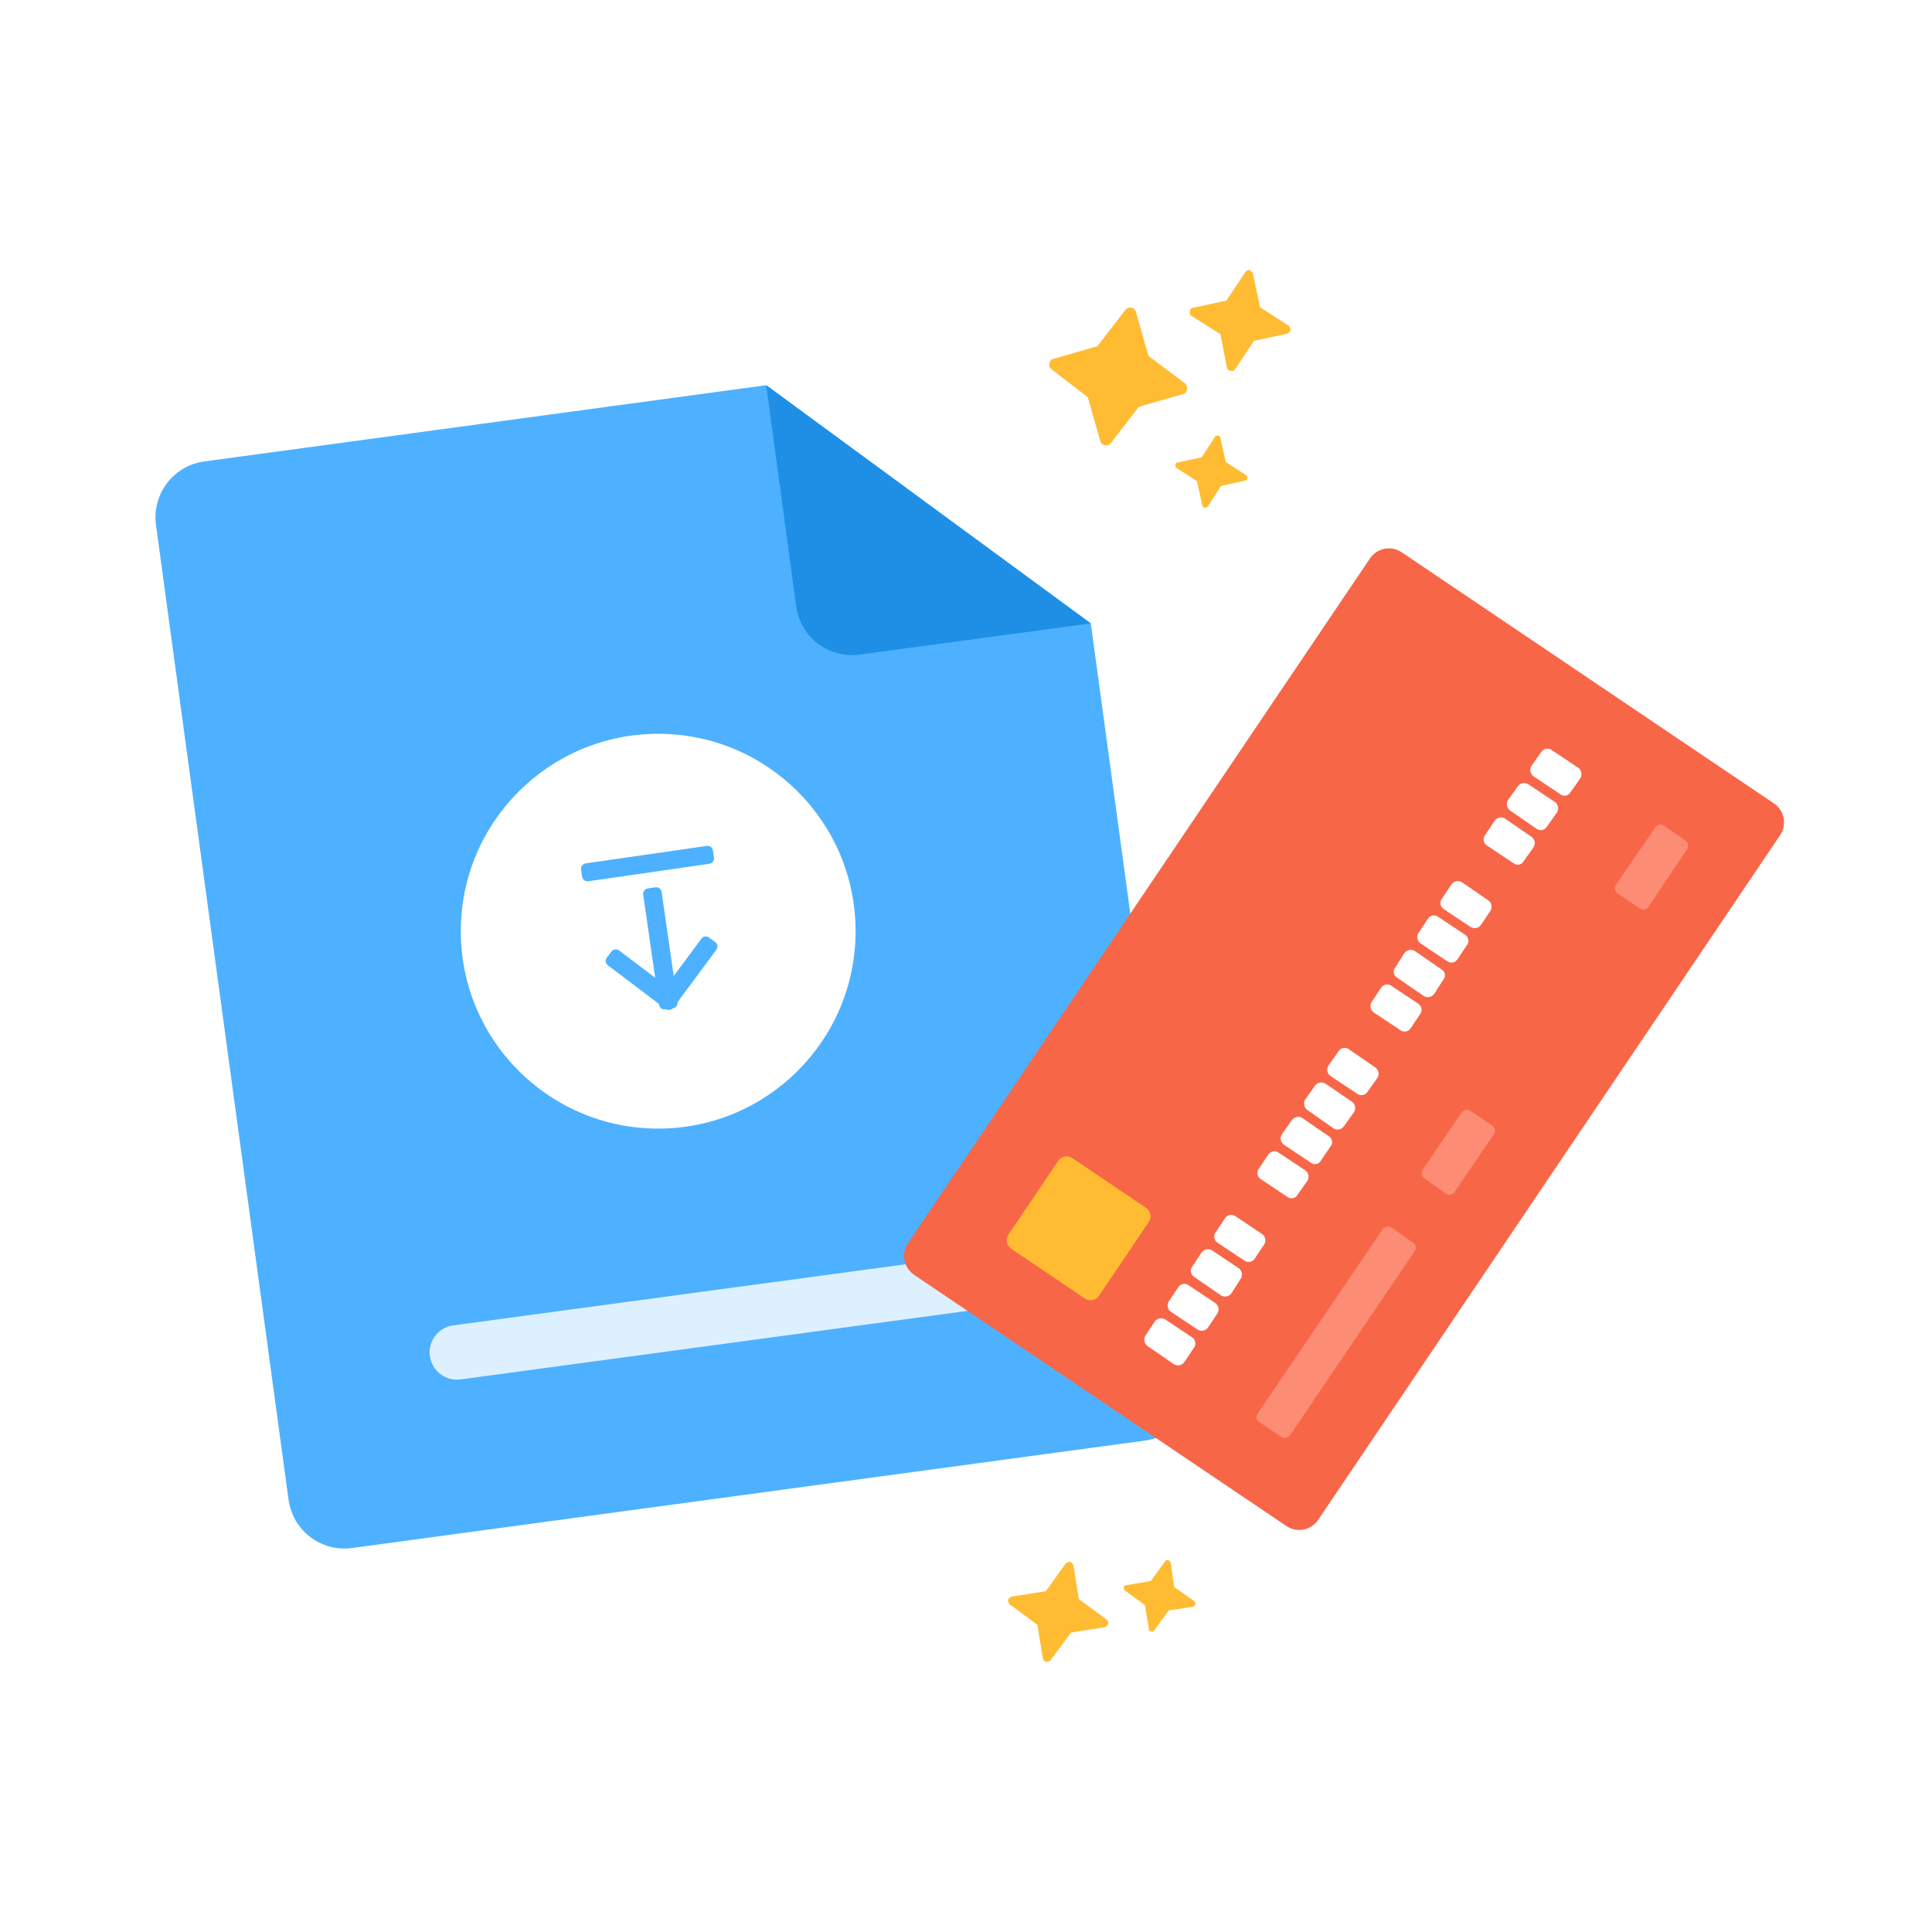 <?xml version="1.0" encoding="UTF-8"?>
<svg xmlns="http://www.w3.org/2000/svg" width="322" height="322" fill="none" viewBox="0 0 322 322">
    <path fill="#fff" d="M322 0H0v322h322V0z"/>
    <path fill="#4DB1FF" fill-rule="evenodd" d="M190.8 240.1L58.7 258c-2.466.342-4.967-.308-6.955-1.808-1.987-1.499-3.298-3.726-3.645-6.192L26 87.5c-.169-1.228-.093-2.478.224-3.677.316-1.199.867-2.323 1.62-3.309.753-.985 1.693-1.812 2.767-2.432 1.073-.62 2.26-1.022 3.489-1.182l93.6-12.7 54.1 39.7 17.1 125.6c.169 1.229.093 2.478-.224 3.677-.316 1.199-.867 2.324-1.62 3.309-.753.985-1.693 1.812-2.767 2.432-1.073.621-2.259 1.022-3.489 1.182z" clip-rule="evenodd"/>
    <path fill="#DDF0FF" fill-rule="evenodd" d="M168.5 217.5l-91.7 12.4c-1.194.172-2.407-.137-3.372-.859-.966-.722-1.606-1.798-1.778-2.991-.172-1.194.136-2.407.858-3.373.722-.965 1.799-1.605 2.992-1.777l91.8-12.4c1.193-.159 2.401.162 3.358.894.956.731 1.583 1.812 1.742 3.006.159 1.193-.162 2.401-.894 3.358-.731.956-1.813 1.583-3.006 1.742z" clip-rule="evenodd"/>
    <path fill="#1F8FE6" fill-rule="evenodd" d="M127.7 64.2l5 36.9c.347 2.466 1.658 4.693 3.645 6.192 1.988 1.5 4.489 2.15 6.955 1.808l38.5-5.2-54.1-39.7z" clip-rule="evenodd"/>
    <path fill="#fff" d="M109.7 188.1c18.17 0 32.9-14.73 32.9-32.9 0-18.17-14.73-32.9-32.9-32.9-18.17 0-32.9 14.73-32.9 32.9 0 18.17 14.73 32.9 32.9 32.9z"/>
    <path fill="#4DB1FF" d="M117.802 140.985l-20.192 2.91c-.492.071-.833.527-.762 1.019l.173 1.198c.07.492.527.833 1.019.762l20.191-2.909c.492-.071.834-.528.763-1.019l-.173-1.198c-.071-.492-.527-.833-1.019-.763zM109.248 147.885l-1.287.186c-.492.071-.833.527-.762 1.019l2.648 18.38c.071.492.527.833 1.019.763l1.287-.186c.492-.071.833-.527.763-1.019l-2.649-18.38c-.071-.492-.527-.833-1.019-.763z"/>
    <path fill="#4DB1FF" d="M119.209 157.022l-1.045-.773c-.4-.296-.963-.212-1.259.188l-7.138 9.646c-.296.4-.211.963.188 1.259l1.045.773c.4.296.963.212 1.259-.188l7.138-9.646c.295-.4.211-.963-.188-1.259z"/>
    <path fill="#4DB1FF" d="M112.132 167.938l.784-1.037c.3-.397.222-.961-.175-1.261l-9.571-7.238c-.396-.3-.961-.222-1.26.175l-.785 1.037c-.299.396-.221.96.175 1.26l9.571 7.239c.397.3.961.221 1.261-.175z"/>
    <path fill="#FFBC33" fill-rule="evenodd" d="M197.8 64.9c.047-.178.044-.366-.009-.542-.053-.177-.154-.335-.291-.458l-6.1-4.6-2.1-7.4c-.061-.164-.163-.309-.297-.42-.134-.112-.295-.187-.467-.218-.172-.03-.349-.015-.513.044-.164.06-.31.16-.423.294l-4.7 6.1-7.3 2.1c-.194.024-.373.12-.502.267-.129.147-.2.337-.198.533-.053.162-.052.337.002.5.054.161.158.301.298.4l6.1 4.7 2.1 7.4c.059.168.167.314.309.421.142.107.313.17.491.179.162.052.337.052.499-.002.162-.054.303-.159.401-.298l4.7-6.1 7.3-2.1c.194-.025.373-.12.502-.267.129-.148.199-.337.198-.533zm9.9 14.3l-3.4-2.2-.9-4c0-.106-.042-.208-.117-.283-.075-.075-.177-.117-.283-.117-.2 0-.4 0-.5.2l-2.2 3.4-4.1.9c-.2 0-.3.2-.3.4-.035.093-.034.196.003.289.037.092.107.167.197.21l3.4 2.2.9 4.1c0 .2.2.3.4.3s.3 0 .5-.2l2.2-3.4 4-.9c.052 0 .104-.01.153-.03.049-.02.093-.05.13-.086.037-.037.066-.082.086-.13.021-.049.031-.1.031-.153.008-.093-.006-.187-.041-.274-.035-.087-.089-.164-.159-.226zm-9.2-26.6l4.9 3.1 1.1 5.6c.024.141.097.27.207.36.11.093.25.142.393.14.122.048.257.054.384.018.126-.036.237-.113.316-.218l3.2-4.8 5.6-1.2c.119-.061.225-.146.311-.25.086-.102.15-.222.189-.35-.014-.262-.12-.51-.3-.7l-4.8-3.1-1.2-5.7-.5-.5c-.132-.012-.266.009-.388.061-.122.053-.23.135-.312.239l-3.2 4.8-5.6 1.2c-.141.024-.269.097-.361.207-.092.11-.141.25-.139.393-.034.124-.034.255.002.378.035.123.104.235.198.322zM194.2 260.2l-2.4 3.3-4.1.7c-.106 0-.208.042-.283.117-.075.075-.117.177-.117.283-.008.093.006.187.041.274.034.086.089.164.159.226l3.3 2.4.7 4.1c0 .08.032.156.088.212.056.056.132.088.212.088.082.044.177.058.268.04.091-.018.173-.068.232-.14l2.5-3.4 4-.6c.2-.1.4-.2.4-.4.044-.082.058-.177.04-.268-.018-.091-.068-.173-.14-.232l-3.4-2.4-.6-4.1c-.08-.178-.222-.32-.4-.4-.2 0-.4 0-.5.2zm-19.1 16.5l3.4-4.6 5.6-.9c.142-.043.27-.12.375-.225.105-.104.182-.233.225-.375.023-.133.007-.27-.046-.394-.054-.125-.142-.231-.254-.306l-4.6-3.4-.9-5.6c-.043-.142-.12-.271-.225-.375-.105-.105-.233-.182-.375-.225-.262.013-.51.12-.7.3l-3.3 4.6-5.7.9c-.142.043-.27.12-.375.225-.105.105-.182.233-.225.375.013.262.12.51.3.7l4.6 3.4.9 5.6c.043.142.12.27.225.375.105.105.233.182.375.225.262-.013.51-.12.7-.3z" clip-rule="evenodd"/>
    <path fill="#F86648" d="M228.33 93.07l-77 114.125c-1.175 1.742-.716 4.107 1.026 5.282l62.051 41.866c1.742 1.175 4.107.716 5.282-1.026l77-114.125c1.175-1.742.716-4.107-1.026-5.282l-62.051-41.866c-1.742-1.175-4.107-.716-5.282 1.026z"/>
    <path fill="#fff" d="M255.2 127.7l1.7-2.4c.09-.134.206-.248.341-.335.135-.088.287-.148.445-.176.159-.028.322-.024.479.013.157.036.305.103.435.198l4.5 3c.233.209.389.49.443.798.055.308.004.626-.143.902l-1.7 2.4c-.08.13-.187.243-.314.329-.126.087-.269.147-.42.175-.15.028-.305.025-.454-.01-.15-.036-.29-.102-.412-.194l-4.5-3c-.266-.183-.454-.459-.528-.773-.074-.314-.028-.645.128-.927zM247.5 139.2l1.6-2.4c.183-.266.459-.454.773-.528.314-.074.645-.028.927.128l4.5 3.1c.249.197.418.48.473.793.055.313-.006.636-.173.907l-1.7 2.4c-.08.13-.187.243-.314.329-.126.087-.269.146-.42.175-.15.028-.305.024-.454-.011-.15-.035-.29-.101-.412-.193l-4.5-3c-.134-.09-.248-.206-.335-.341-.088-.135-.148-.287-.176-.445-.028-.159-.024-.322.013-.479.036-.157.103-.305.198-.435zM251.3 133.4l1.7-2.4c.198-.249.48-.418.793-.473.313-.055.636.006.907.173l4.5 3c.249.198.418.48.473.793.055.313-.006.636-.173.907l-1.7 2.4c-.165.259-.423.444-.72.518-.298.075-.613.032-.88-.118l-4.5-3.1c-.266-.183-.454-.459-.528-.773-.074-.314-.028-.645.128-.927zM240.3 149.8l1.6-2.4c.183-.266.459-.454.773-.528.314-.074.645-.028.927.128l4.5 3.1c.249.198.418.48.473.793.055.313-.006.636-.173.907l-1.6 2.4c-.198.249-.48.418-.793.473-.313.055-.636-.006-.907-.173l-4.5-3c-.134-.09-.248-.206-.335-.341-.088-.135-.148-.287-.176-.445-.028-.159-.024-.322.013-.479.036-.157.103-.305.198-.435zM236.4 155.5l1.6-2.4c.09-.134.206-.248.341-.336.135-.087.287-.147.445-.175.159-.028.322-.024.479.013.157.036.305.103.435.198l4.5 3c.134.09.248.206.335.341.088.135.148.287.176.445.028.159.023.321-.013.478-.036.157-.103.305-.198.436l-1.6 2.4c-.09.133-.206.247-.341.335-.135.088-.287.148-.445.176-.159.028-.322.023-.479-.013-.157-.036-.305-.104-.435-.198l-4.5-3c-.249-.198-.418-.48-.473-.793-.055-.313.006-.636.173-.907zM228.6 167l1.6-2.4c.09-.134.206-.248.341-.336.135-.087.287-.147.445-.175.159-.028.322-.024.479.013.157.036.305.103.435.198l4.5 3c.134.09.248.206.335.341.088.135.148.287.176.445.028.159.024.321-.013.478-.036.157-.103.305-.198.436l-1.6 2.4c-.09.133-.206.247-.341.335-.135.088-.287.148-.445.176-.159.028-.322.023-.479-.013-.157-.036-.305-.104-.435-.198l-4.5-3c-.249-.198-.418-.48-.473-.793-.055-.313.006-.636.173-.907zM232.5 161.3l1.6-2.5c.198-.25.48-.418.793-.473.313-.055.636.006.907.173l4.5 3.1c.13.08.243.187.329.313.087.127.147.27.175.42.028.151.025.306-.011.455-.035.149-.101.29-.193.412l-1.6 2.5c-.198.249-.48.417-.793.473-.313.055-.636-.007-.907-.173l-4.5-3.1c-.131-.081-.243-.187-.33-.314-.086-.126-.146-.269-.174-.42-.028-.15-.025-.305.01-.455.036-.149.101-.289.194-.411zM221.4 177.6l1.7-2.4c.165-.259.423-.444.72-.519.298-.074.613-.032.88.119l4.5 3.1c.266.183.454.458.528.773.074.314.028.644-.128.927l-1.7 2.4c-.09.133-.206.247-.341.335-.135.088-.287.148-.445.176-.159.028-.322.023-.479-.013-.157-.036-.305-.104-.435-.198l-4.5-3c-.249-.198-.418-.48-.473-.793-.055-.314.006-.636.173-.907zM217.5 183.3l1.7-2.4c.198-.249.48-.418.793-.473.313-.055.636.006.907.173l4.4 3c.266.183.454.459.528.773.074.314.028.644-.128.927l-1.7 2.4c-.183.266-.459.454-.773.528-.314.074-.645.028-.927-.128l-4.4-3.1c-.266-.183-.454-.459-.528-.773-.074-.314-.028-.645.128-.927zM209.8 194.8l1.6-2.4c.09-.133.206-.247.341-.335.135-.088.287-.148.445-.176.159-.028.322-.023.479.013.157.036.305.103.435.198l4.5 3c.249.198.418.48.473.793.055.313-.006.636-.173.907l-1.7 2.4c-.08.131-.187.243-.314.33-.126.086-.269.146-.42.174-.15.028-.305.025-.454-.01-.15-.036-.29-.101-.412-.194l-4.5-3c-.134-.09-.248-.206-.335-.341-.088-.135-.148-.287-.176-.445-.028-.159-.024-.322.013-.478.036-.157.103-.306.198-.436zM213.6 189.1l1.7-2.4c.183-.266.459-.454.773-.528.314-.074.645-.028.927.128l4.5 3.1c.13.081.243.187.329.314.087.126.147.269.175.42.028.151.025.305-.01.455-.036.149-.101.289-.194.411l-1.7 2.5c-.08.131-.187.243-.314.33-.126.086-.269.146-.42.174-.15.028-.305.025-.454-.01-.15-.035-.29-.101-.412-.194l-4.5-3c-.266-.183-.454-.458-.528-.773-.074-.314-.028-.644.128-.927zM202.6 205.4l1.6-2.4c.09-.133.206-.247.341-.335.135-.088.287-.148.445-.176.159-.028.322-.023.479.013.157.036.305.104.435.198l4.5 3c.249.198.418.48.473.793.055.314-.006.636-.173.907l-1.6 2.4c-.09.134-.206.248-.341.336-.135.087-.287.147-.445.175-.159.028-.322.024-.479-.012-.157-.037-.305-.104-.435-.199l-4.5-3c-.134-.09-.248-.206-.335-.341-.088-.135-.148-.286-.176-.445-.028-.159-.024-.321.013-.478.036-.157.103-.305.198-.436zM198.7 211.1l1.6-2.4c.198-.249.48-.417.793-.473.313-.055.636.007.907.173l4.5 3c.249.198.418.48.473.793.055.314-.006.636-.173.907l-1.6 2.5c-.198.25-.48.418-.793.473-.313.055-.636-.006-.907-.173l-4.5-3.1c-.134-.09-.248-.206-.335-.341-.088-.135-.148-.286-.176-.445-.028-.159-.024-.321.013-.478.036-.157.103-.305.198-.436zM190.9 222.6l1.6-2.4c.198-.249.48-.417.793-.473.313-.055.636.007.907.173l4.5 3c.134.09.248.206.335.341.088.136.148.287.176.446.028.158.023.321-.013.478-.036.157-.103.305-.198.435l-1.6 2.4c-.183.266-.459.454-.773.528-.314.074-.645.028-.927-.128l-4.5-3.1c-.249-.197-.418-.48-.473-.793-.055-.313.006-.636.173-.907zM194.8 216.9l1.6-2.4c.09-.133.206-.247.341-.335.135-.088.287-.148.445-.176.159-.028.322-.023.479.013.157.036.305.104.435.198l4.5 3c.249.198.418.48.473.793.055.314-.006.636-.173.907l-1.6 2.4c-.198.25-.48.418-.793.473-.313.055-.636-.006-.907-.173l-4.5-3c-.249-.197-.418-.48-.473-.793-.055-.313.006-.636.173-.907z"/>
    <path fill="#FD8C75" d="M209.6 235.6l20.9-30.8c.173-.193.408-.318.664-.355.256-.036.516.018.736.155l3.6 2.5c.113.071.21.164.287.273.076.11.13.233.158.364.028.13.03.265.005.396-.025.131-.076.256-.15.367L215 239.2c-.071.113-.164.21-.273.287-.11.076-.233.13-.364.158-.13.028-.265.03-.396.005-.131-.025-.256-.076-.367-.15l-3.7-2.5c-.113-.071-.21-.164-.287-.273-.076-.11-.13-.233-.158-.364-.028-.13-.03-.265-.005-.396.025-.131.076-.256.15-.367zM237.1 195l6.5-9.6c.159-.209.388-.354.645-.409.256-.055.524-.016.755.109l3.7 2.5c.113.071.21.164.287.274.076.109.13.232.158.363.028.13.03.265.005.396-.025.131-.076.256-.15.367l-6.6 9.7c-.142.201-.353.343-.593.399-.239.055-.491.02-.707-.099l-3.7-2.6c-.113-.071-.21-.164-.287-.273-.076-.11-.13-.233-.158-.364-.028-.13-.03-.265-.005-.396.025-.131.076-.256.15-.367zM269.3 147.5l6.6-9.6c.071-.113.164-.211.273-.287.11-.076.233-.13.364-.158.13-.028.265-.03.396-.005.131.025.256.076.367.15l3.6 2.5c.113.071.21.164.287.273.076.11.13.233.158.364.028.13.03.265.005.396-.025.131-.076.256-.15.367l-6.5 9.7c-.159.212-.396.352-.659.39-.262.037-.529-.031-.741-.19l-3.7-2.5c-.113-.071-.21-.164-.287-.273-.076-.11-.13-.233-.158-.364-.028-.13-.03-.265-.005-.396.025-.131.076-.256.15-.367z"/>
    <path fill="#FFBC33" d="M176.363 193.481l-8.288 12.284c-.526.779-.32 1.837.459 2.363l12.276 8.282c.779.526 1.837.32 2.363-.459l8.288-12.284c.526-.779.32-1.837-.459-2.363l-12.276-8.282c-.779-.526-1.837-.32-2.363.459z"/>
</svg>

